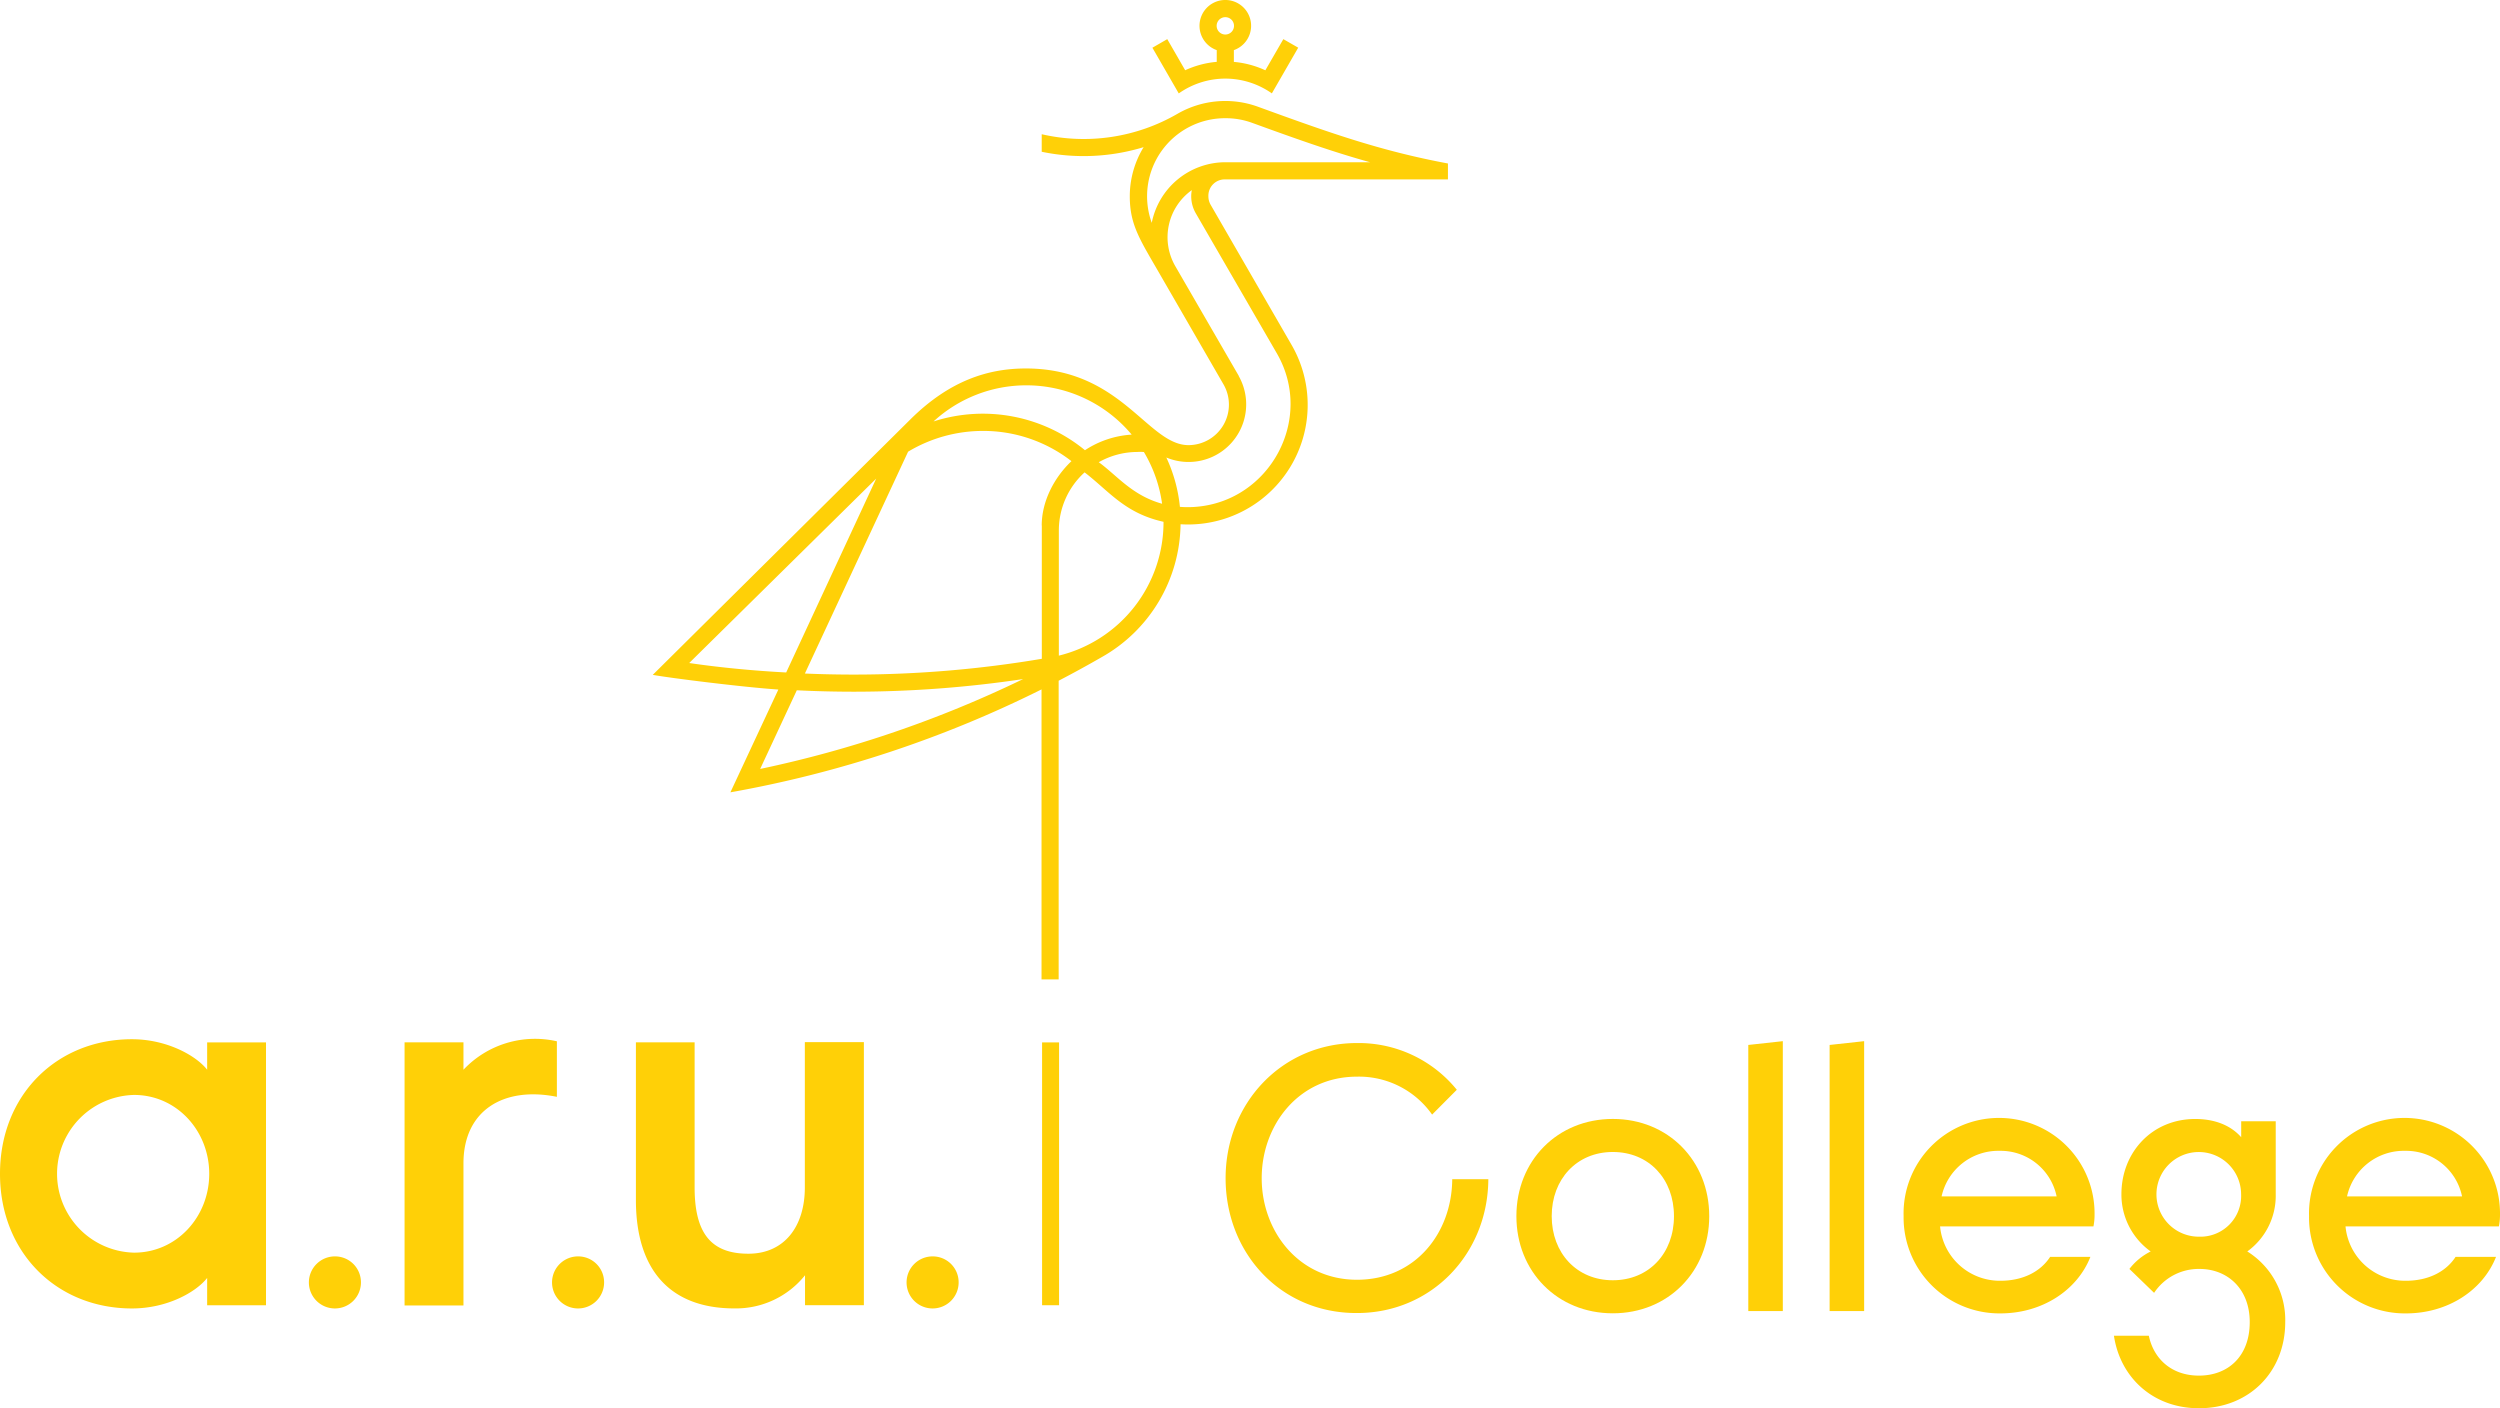 <svg id="Layer_1" data-name="Layer 1" xmlns="http://www.w3.org/2000/svg" viewBox="0 0 541.63 305.1"><defs><style>.cls-1{fill:#ffd007;}</style></defs><path class="cls-1" d="M73.11,260.28c-2.4-3.08-8.77-6.61-16.29-6.61-16.29,0-28.59,12.07-28.59,29.16S40.53,312,56.82,312c7.63,0,13.89-3.54,16.29-6.61v5.92H85.86V254.36H73.11ZM57.27,299.91a17.09,17.09,0,0,1,0-34.17c9.23,0,16.29,7.75,16.29,17.09S66.5,299.91,57.27,299.91Z" transform="translate(-28.23 -28.52)"/><path class="cls-1" d="M202.6,285.79c0,8.43-4.43,14.35-12.23,14.35-8,0-11.65-4.33-11.65-14.35V254.35H166v34.17c0,15.15,7.42,23.47,21.34,23.47a19.18,19.18,0,0,0,15.3-7.18v6.49h12.75v-57H202.6Z" transform="translate(-28.23 -28.52)"/><path class="cls-1" d="M148.88,254.12a21.29,21.29,0,0,0-20.24,6.16v-5.93H115.88v57h12.76V280.56c0-11.49,8.72-16.73,20.24-14.41Z" transform="translate(-28.23 -28.52)"/><path class="cls-1" d="M153.55,300.72a5.64,5.64,0,1,0,5.56,5.63A5.61,5.61,0,0,0,153.55,300.72Z" transform="translate(-28.23 -28.52)"/><path class="cls-1" d="M230.36,300.72a5.64,5.64,0,1,0,5.56,5.63A5.61,5.61,0,0,0,230.36,300.72Z" transform="translate(-28.23 -28.52)"/><path class="cls-1" d="M100.87,300.72a5.64,5.64,0,1,0,5.56,5.63A5.61,5.61,0,0,0,100.87,300.72Z" transform="translate(-28.23 -28.52)"/><path class="cls-1" d="M254,254.36h3.68V311.3H254Z" transform="translate(-28.23 -28.52)"/><path class="cls-1" d="M293.7,67.39h48.23V63.94c-14.73-2.75-25.79-6.7-41.17-12.3a20.74,20.74,0,0,0-17.4,1.52,40.51,40.51,0,0,1-29.44,4.44v3.8a44.52,44.52,0,0,0,22.08-1,20.43,20.43,0,0,0-3,10.65c0,6.29,2.29,9.51,6.59,17l13.74,23.79a8.78,8.78,0,0,1-7.6,13.12c-8.85,0-14.54-16.61-35.23-16.61-8.09,0-16.45,2.54-25,11l-55.85,55.38c3.57.66,19.53,2.67,27.21,3.18l-10.39,22.27a248.06,248.06,0,0,0,67.41-22.3v62.83h3.71V176c3.11-1.62,6.2-3.31,9.24-5.06A33.49,33.49,0,0,0,284,142.1a25.92,25.92,0,0,0,24.08-38.81l-17.56-30.4a3.69,3.69,0,0,1-.49-1.83A3.53,3.53,0,0,1,293.7,67.39Zm-17.64,59.06A29.84,29.84,0,0,1,280,137.66c-6.51-1.82-9.7-6.07-13.72-9a17,17,0,0,1,8.41-2.22C275.15,126.39,275.61,126.42,276.06,126.45ZM250.51,112a29.72,29.72,0,0,1,22.9,10.68,20.65,20.65,0,0,0-10.12,3.38,34.87,34.87,0,0,0-32.81-6.23A29.7,29.7,0,0,1,250.51,112Zm-72.93,60.13,40.48-39.92-19.5,42C191.73,173.86,184.33,173.16,177.58,172.17Zm15.36,22.94,7.92-17c4.18.21,8.37.31,12.54.31a248.41,248.41,0,0,0,36.5-2.74A247.85,247.85,0,0,1,192.94,195.11Zm61-52.72,0,28.9a245,245,0,0,1-40.49,3.42c-3.6,0-7.22-.07-10.84-.23l22.36-48.06a31.53,31.53,0,0,1,16.34-4.5,31.1,31.1,0,0,1,19.05,6.55C256.6,132,253.92,137.15,253.92,142.39Zm3.69,28.18V143.48a17,17,0,0,1,5.58-12.62c5.39,4.15,8.72,8.85,17.1,10.71A29.77,29.77,0,0,1,257.61,170.57Zm47.28-65.37c8.1,14.14-1.57,31.94-17.64,33.17a21.56,21.56,0,0,1-3.41,0,33,33,0,0,0-2.94-10.69A12.48,12.48,0,0,0,296.61,110h0l0-.05L282.85,86.17a12.54,12.54,0,0,1,3.59-16.46,6.79,6.79,0,0,0-.13,1.35,7.37,7.37,0,0,0,1,3.69ZM277.76,76.8a16.91,16.91,0,0,1,16.06-22.67,16.6,16.6,0,0,1,5.67,1c9.51,3.46,17.44,6.28,25.57,8.54H293.7A16.29,16.29,0,0,0,277.76,76.8Z" transform="translate(-28.23 -28.52)"/><path class="cls-1" d="M293.7,45.55a17.55,17.55,0,0,1,10.08,3.2l5.71-9.9L306.27,37l-3.9,6.75a20.58,20.58,0,0,0-6.82-1.82V39.38a5.59,5.59,0,1,0-3.71,0v2.54A20.58,20.58,0,0,0,285,43.74L281.12,37l-3.22,1.86,5.71,9.9A17.55,17.55,0,0,1,293.7,45.55Zm-1.88-11.44A1.88,1.88,0,1,1,293.7,36,1.88,1.88,0,0,1,291.82,34.11Z" transform="translate(-28.23 -28.52)"/><path class="cls-1" d="M293.76,283.78c0-16.2,12.18-29.28,28.46-29.28a27.4,27.4,0,0,1,21.63,10.12L338.5,270a19.36,19.36,0,0,0-16.28-8.22c-12.67,0-20.64,10.53-20.64,22s8,22,20.64,22,20.56-10.11,20.64-21.79h7.82c-.09,16.12-12.26,29-28.46,29C305.69,313.06,293.76,300,293.76,283.78Z" transform="translate(-28.23 -28.52)"/><path class="cls-1" d="M356.76,292c0-12,8.89-21.06,20.89-21.06S398.54,280,398.54,292s-8.88,21.05-20.89,21.05S356.76,304,356.76,292Zm34.14,0c0-8.06-5.43-13.9-13.25-13.9S364.41,284,364.41,292s5.43,13.89,13.24,13.89S390.9,300.07,390.9,292Z" transform="translate(-28.23 -28.52)"/><path class="cls-1" d="M407,254.91l7.48-.82v58.48H407Z" transform="translate(-28.23 -28.52)"/><path class="cls-1" d="M424.62,254.91l7.48-.82v58.48h-7.48Z" transform="translate(-28.23 -28.52)"/><path class="cls-1" d="M440.65,292a20.69,20.69,0,1,1,41.37-.33,12.56,12.56,0,0,1-.24,2.55H448.55A13,13,0,0,0,461.63,306c4.77,0,8.63-1.89,10.77-5.18h8.72c-2.88,7.31-10.53,12.25-19.49,12.25A20.77,20.77,0,0,1,440.65,292Zm33.15-4.28a12.38,12.38,0,0,0-12.34-9.87,12.59,12.59,0,0,0-12.58,9.87Z" transform="translate(-28.23 -28.52)"/><path class="cls-1" d="M486.22,317.91h7.56c1,4.85,4.78,8.64,10.86,8.64,6.25,0,11-4.11,11-11.6,0-7.32-4.93-11.51-10.85-11.51a11.58,11.58,0,0,0-9.87,5.18l-5.35-5.18a13.26,13.26,0,0,1,4.61-3.79,15.15,15.15,0,0,1-6.34-12.42c0-9,6.58-16.28,16-16.28,3.7,0,7.4,1.07,9.95,3.95v-3.46h7.48v15.79a14.89,14.89,0,0,1-6.16,12.42,17.5,17.5,0,0,1,8.22,15.3c0,10.86-7.89,18.67-18.67,18.67C494.53,333.62,487.53,326.79,486.22,317.91Zm27.55-30.68a9.17,9.17,0,1,0-9.13,9.22A8.83,8.83,0,0,0,513.77,287.23Z" transform="translate(-28.23 -28.52)"/><path class="cls-1" d="M528.49,292a20.69,20.69,0,1,1,41.37-.33,12.56,12.56,0,0,1-.24,2.55H536.39A13,13,0,0,0,549.47,306c4.77,0,8.63-1.89,10.77-5.18H569c-2.88,7.31-10.53,12.25-19.49,12.25A20.77,20.77,0,0,1,528.49,292Zm33.15-4.28a12.38,12.38,0,0,0-12.34-9.87,12.59,12.59,0,0,0-12.58,9.87Z" transform="translate(-28.23 -28.52)"/></svg>